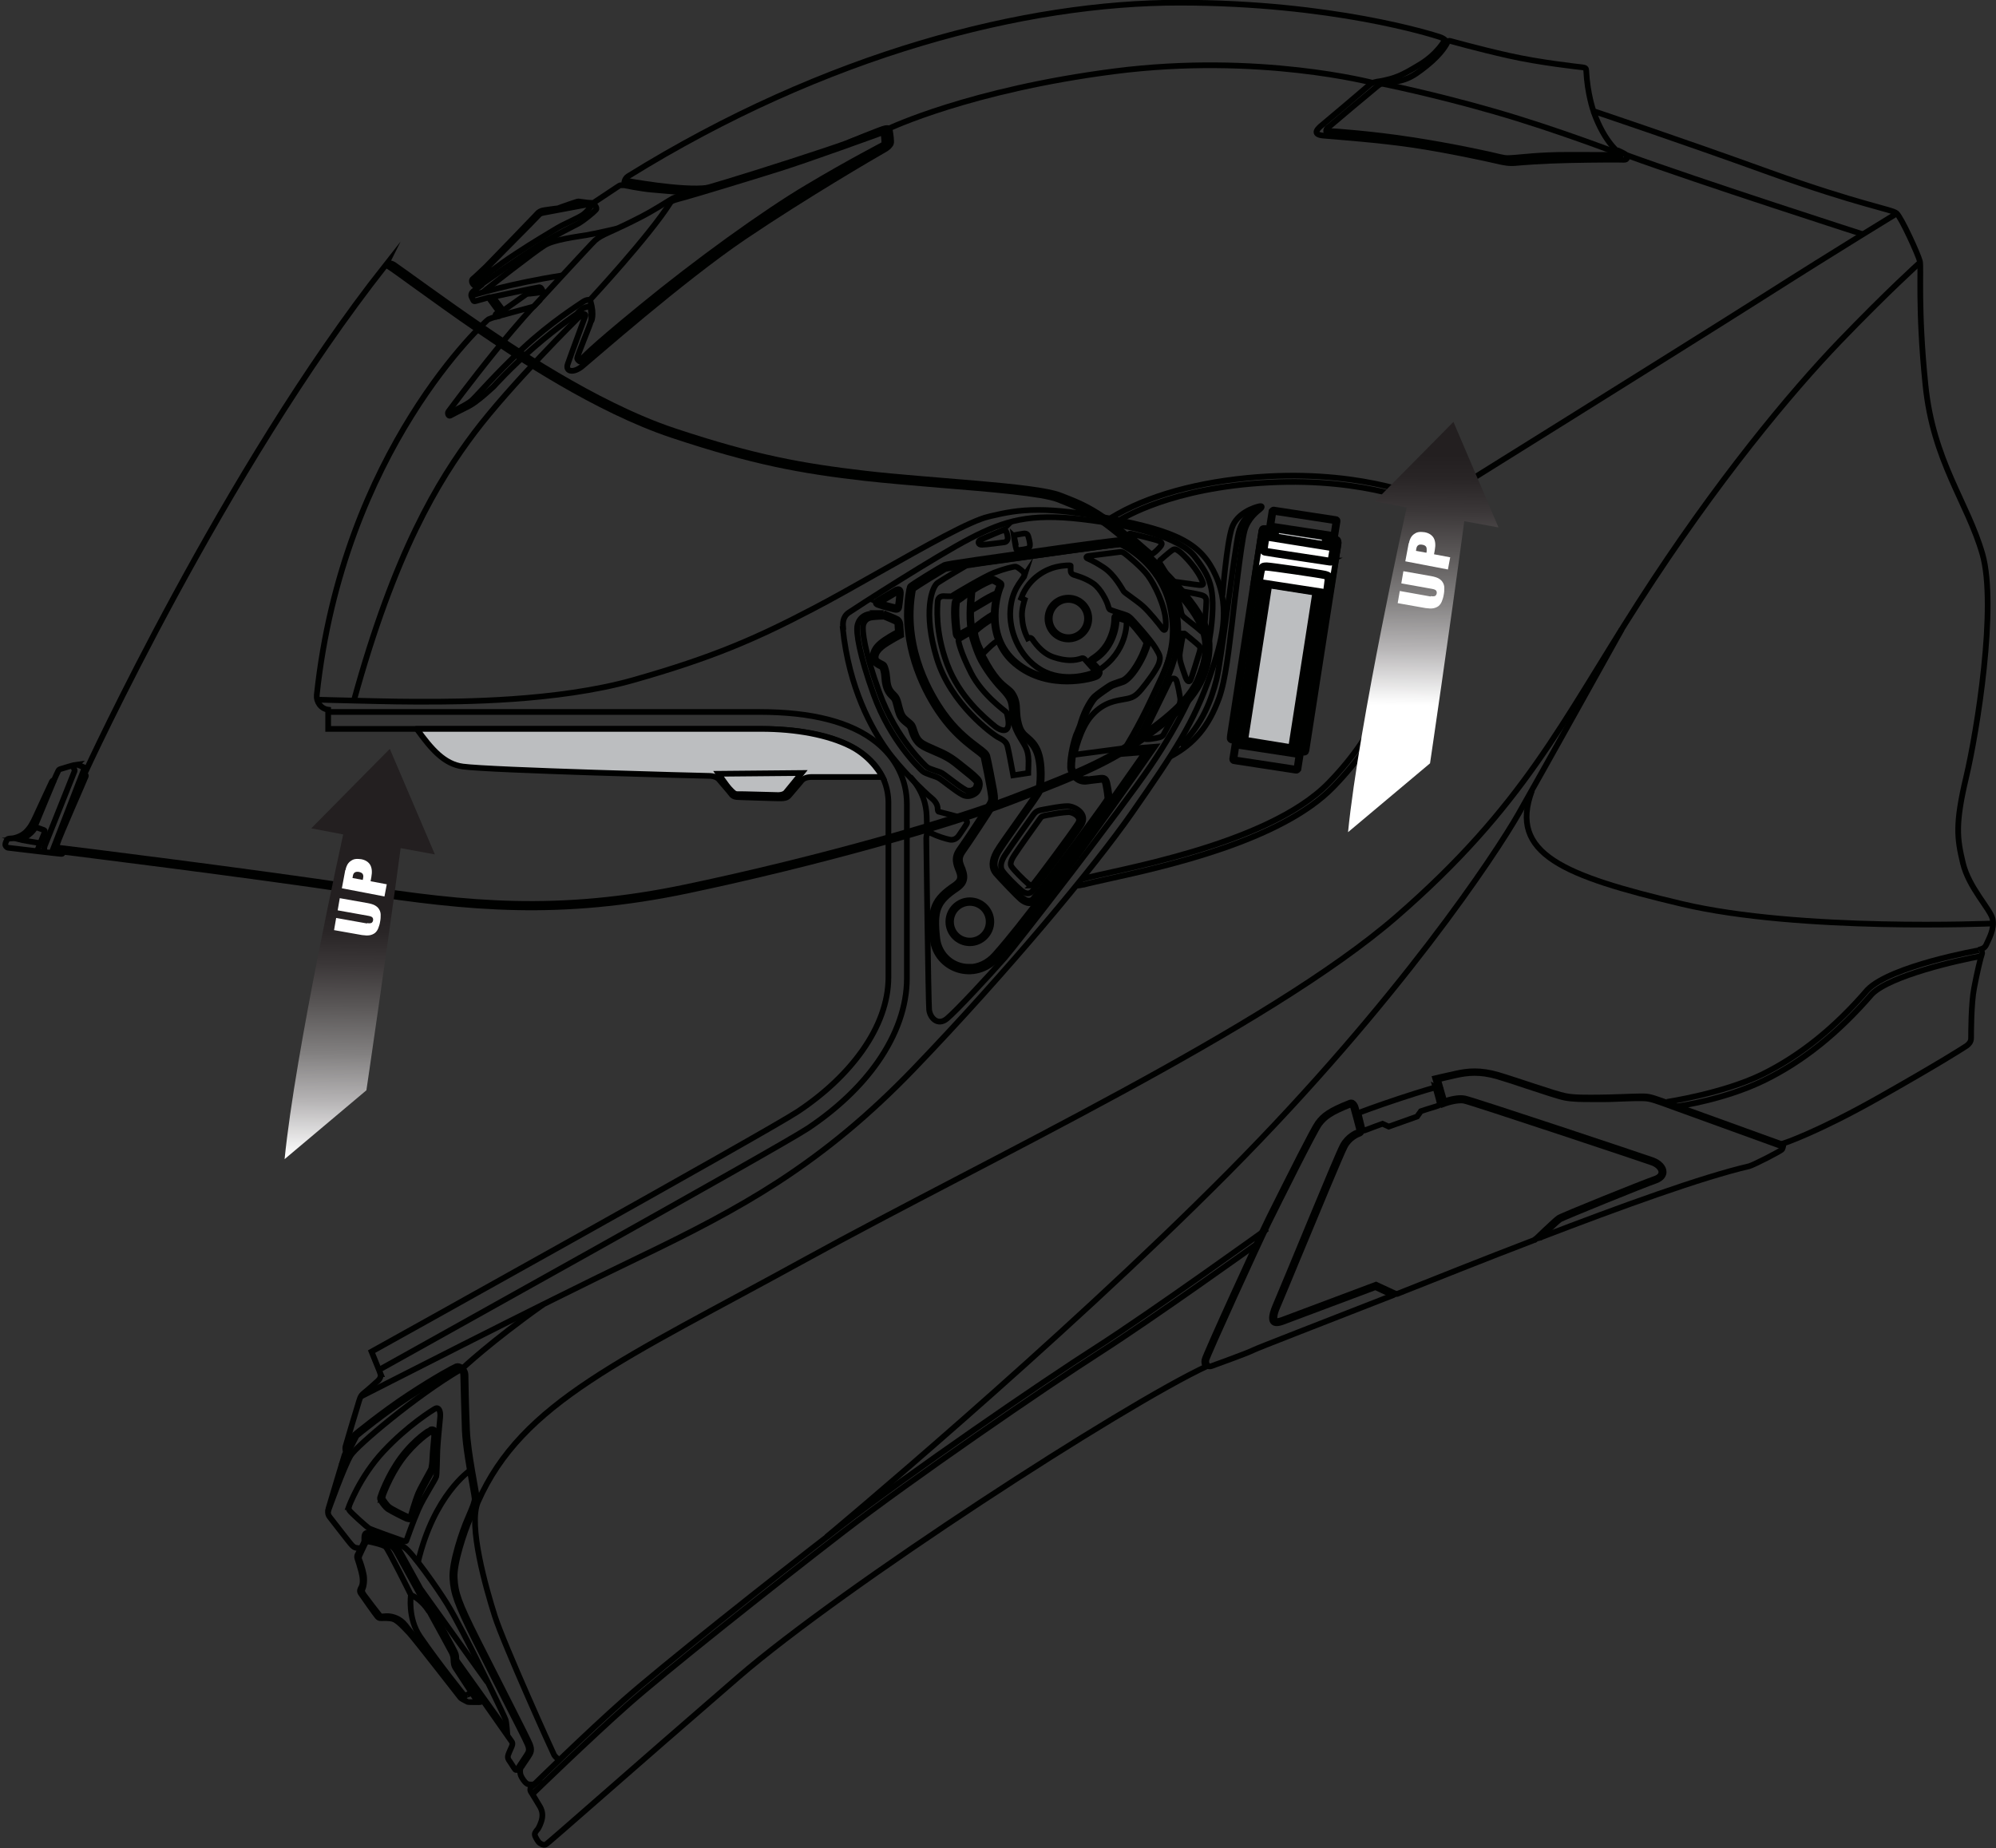 <?xml version="1.0" encoding="UTF-8"?>
<svg id="Layer_2" data-name="Layer 2" xmlns="http://www.w3.org/2000/svg" xmlns:xlink="http://www.w3.org/1999/xlink" viewBox="0 0 104.92 97.16">
  <rect x="0" y="0" width="104.92" height="97.16" fill="#333333" stroke="none"/>
  <defs>
    <style>
      .cls-1, .cls-2 {
        fill: none;
      }

      .cls-3 {
        fill: url(#linear-gradient);
      }

      .cls-4 {
        clip-path: url(#clippath);
      }

      .cls-5 {
        fill: #bcbec0;
      }

      .cls-5, .cls-6, .cls-2 {
        stroke: #000100;
        stroke-miterlimit: 10;
        stroke-width: .3px;
      }

      .cls-6, .cls-7 {
        fill: #fff;
      }

      .cls-8 {
        clip-path: url(#clippath-1);
      }

      .cls-9 {
        fill: url(#linear-gradient-2);
      }
    </style>
    <clipPath id="clippath">
      <path class="cls-1" d="M72.27,26.36l1.67,.32s-2.51,11.35-3.08,17.07l4.31-3.62s1.01-6.83,1.8-12.73l1.8,.33-2.37-5.55-4.13,4.18Z"/>
    </clipPath>
    <linearGradient id="linear-gradient" x1="-600.55" y1="5021.65" x2="-599.86" y2="5021.65" gradientTransform="translate(18697.81 155824.17) scale(31.02 -31.02)" gradientUnits="userSpaceOnUse">
      <stop offset="0" stop-color="#fff"/>
      <stop offset=".12" stop-color="#fff"/>
      <stop offset=".14" stop-color="#f6f6f6"/>
      <stop offset=".26" stop-color="#b7b5b6"/>
      <stop offset=".38" stop-color="#828080"/>
      <stop offset=".5" stop-color="#595656"/>
      <stop offset=".6" stop-color="#3b3738"/>
      <stop offset=".68" stop-color="#292526"/>
      <stop offset=".74" stop-color="#231f20"/>
      <stop offset="1" stop-color="#231f20"/>
    </linearGradient>
    <clipPath id="clippath-1">
      <path class="cls-1" d="M16.37,43.55l1.67,.32s-2.51,11.35-3.08,17.07l4.3-3.62s1.01-6.83,1.8-12.73l1.8,.33-2.37-5.55-4.13,4.18Z"/>
    </clipPath>
    <linearGradient id="linear-gradient-2" x1="-601.13" y1="5023.45" x2="-600.44" y2="5023.45" gradientTransform="translate(18653.22 155897.81) scale(31.02 -31.02)" xlink:href="#linear-gradient"/>
  </defs>
  <g id="Layer_7" data-name="Layer 7">
    <g>
      <path class="cls-2" d="M20,72.24s.06,.17-.13,.35-.64,.57-.79,.69c-.15,.12-.19,.33-.27,.59-.08,.25-.62,2.05-.65,2.18-.03,.14,.02,.29,.02,.29l-.07,.16s-.8,2.64-.84,2.8c-.04,.16-.06,.31,.08,.48,.11,.13,1.05,1.37,1.17,1.48,.11,.11,.2,.13,.46,.14-.05,.07-.16,.3-.19,.35-.02,.05-.03,.11,0,.2,.03,.08,.13,.4,.2,.67,.07,.27,.12,.61,0,.83-.05,.09-.11,.19-.03,.31,.08,.12,.78,1.12,.88,1.23,.1,.11,.17,.08,.36,.08,.19,0,.41,0,.58,.1,.17,.1,.34,.26,.75,.7,.4,.45,2.6,3.3,2.67,3.38,.07,.08,.33,.19,.37,.22,.04,.03,.6,.01,.63,.02,.03,0,.09-.05,.1-.09,0-.04,.04-.06,.04-.06,0,0,1.55,2.21,1.57,2.24,.02,.03,.05,.1-.01,.24-.07,.14-.2,.46-.2,.49,0,.03-.02,.12,.04,.21,.07,.09,.3,.47,.34,.51,.03,.04,.15,.04,.2-.03,.05-.06,.12-.18,.12-.18v.07s-.06,.09-.06,.21c0,.12,.01,.21,.09,.35,.08,.14,.22,.34,.36,.36,.14,.02,.3,0,.3,0,0,0-.14,.12-.18,.16-.04,.04-.05,.15-.02,.2,.03,.05,.47,.76,.51,.84,.04,.08,.14,.27,.1,.55-.04,.28-.19,.54-.22,.59-.04,.05-.17,.18-.17,.29,0,.11,.16,.35,.21,.41,.05,.06,.25,.19,.37,.12,.13-.06,4.59-4.02,10.12-8.8,5.53-4.78,20.26-14.32,24.66-16.36,0,0,.11,.05,.21,.01,.1-.04,1.87-.67,2.2-.84,.26-.13,3.32-1.31,7.38-2.9,.04-.01,.04-.05,.08-.07,.03-.01,.06,.03,.09,.02,1.04-.41,2.17-.86,3.3-1.31,1.28-.51,2.6-1.02,3.9-1.52,.02,0,.04-.04,.06-.05,.06-.02,.11-.04,.16-.06,.02,0,.03,.01,.04,0,4.37-1.68,8.6-3.21,11.06-3.78,.26-.08,1.68-.8,1.73-.89,.05-.09,.08-.31,.08-.31,0,0,1.77-.58,4.99-2.4,3.22-1.82,4.53-2.66,4.64-2.74,.1-.08,.22-.19,.22-.4,0-.21,0-1.83,.16-2.63,.15-.8,.35-1.63,.41-1.78,.06-.15-.12-.24-.17-.22,.15-.06,.31-.06,.41-.3,.1-.24,.44-.81,.32-1.33-.12-.52-1.25-1.64-1.56-2.94-.31-1.3-.41-2.05,.17-4.5,.58-2.44,1.63-9,.86-11.73-.78-2.73-2.6-4.89-3-8.92-.41-4.03-.21-6.14-.29-6.48-.08-.34-.98-2.32-1.23-2.53-.24-.21-1.93-.44-6.66-2.14-4.73-1.71-9.27-3.23-9.27-3.23,0,0-.32-.9-.38-2.13,0-.1-.03-.15-.19-.17-.16-.02-2.24-.24-3.91-.62-1.68-.38-2.97-.75-3.06-.77-.09-.02-.16,.05-.16,.09,0,.03-.02-.18-.39-.3-.37-.12-5.63-1.8-13.68-1.8s-18.55,2.66-28.98,9.13c-.27,.19-.18,.47-.18,.47,0,0-.2,0-.22,0s-.05,.02-.16,.09c-.11,.07-1.28,.85-1.28,.85,0,0-.05-.02-.18-.02-.13,0-.54-.07-.58-.07-.04,0-.17,.04-.46,.14-.28,.1-.55,.19-.59,.21-.04,.02-.73,.09-.89,.14-.15,.05-.22,.14-.31,.24-.09,.1-2.46,2.55-2.61,2.7-.16,.15-.6,.57-.68,.63-.08,.06-.08,.16-.04,.23,.04,.07,.11,.18,.23,.14,.11-.04,.24-.1,.24-.1v.07s-.37,.28-.44,.34c-.07,.05-.12,.18-.07,.28,.05,.1,.08,.17,.1,.2,.01,.02,.04,.04,.11,.02,.06-.02,.68-.19,.68-.19l.55,.75s-.12,.09-.16,.12c-.04,.03-.03,.14-.02,.15-.13,.03-.29,.09-.38,.13-.09,.04-7.65,6.84-9.02,19.76-.03,.31,.19,.71,.6,.76v1.01h22.65c5.73,0,6.8,2.38,6.8,3.89v9.16c0,2.63-2.01,5.24-4.77,7.07-1.55,1.03-22.4,12.62-22.4,12.62l.48,1.18Z"/>
      <path class="cls-2" d="M16.67,36.79c.16,0,.3,0,.96,.02,1.22,.03,3.06,.08,4.15,.08h.6c1.7,0,6.88,0,10.89-1.13,4.2-1.19,6.48-2.19,9.46-3.75,1.02-.53,2.29-1.25,3.51-1.94,2.45-1.38,4.76-2.69,5.73-2.91l.12-.03c.73-.17,1.42-.32,2.49-.32,.98,0,2.15,.14,3.67,.43,3.7,.7,4.91,1.36,5.66,3.03,.79,1.78,.32,3.46-.32,5.3-.83,2.39-1.79,3.87-4.11,7.2-1.94,2.78-6.51,8.29-11.49,13.47-2.27,2.35-4.51,4.22-7.07,5.89-2.27,1.47-4.59,2.66-7.38,4-5.18,2.48-14.48,7.25-14.57,7.29"/>
      <g>
        <path class="cls-2" d="M20.26,13.96c.07-.09,.21-.19,.45-.04,.24,.16,3.05,2.21,4.46,3.16,1.41,.96,6.03,4.17,10.27,5.58,4.24,1.41,6.71,1.85,10.04,2.24,3.33,.39,8.93,.63,10.24,1.14,1.31,.51,2.38,.88,4.97,3.47,2.59,2.58,3.11,3.64,2.83,5.2-.31,1.76-1.61,2.81-3.03,3.86-2,1.48-3.57,2.14-7.32,3.58-3.31,1.27-10.25,3.24-16.99,4.66-6.74,1.42-11.56,.93-17.31,.05-5.75-.87-15.55-2.08-15.55-2.08,0,0-.38-.12-.31-.42,.07-.29,1.47-3.45,1.5-3.55,.03-.1-.1-.05-.04-.18,.06-.13,7.33-15.96,15.8-26.69Z"/>
        <path class="cls-2" d="M20.29,13.92s.31,.2,.32,.21c.12,.08,.52,.37,1.03,.74,.99,.71,2.49,1.8,3.4,2.41,0,0,.39,.26,.49,.33,1.43,.97,5.78,3.93,9.83,5.27,4.21,1.4,6.69,1.86,10.08,2.25,1.16,.13,2.61,.25,4.02,.37,2.62,.21,5.34,.44,6.16,.76l.12,.05c.66,.26,1.28,.5,2.09,1.05,.76,.52,1.64,1.28,2.69,2.33,2.64,2.63,3.02,3.6,2.77,5.01-.29,1.64-1.51,2.66-2.94,3.73-1.96,1.46-3.47,2.1-7.27,3.55-3.13,1.2-9.97,3.18-16.96,4.65-6.82,1.44-11.64,.9-17.23,.05-5.54-.84-15.33-2.06-15.89-2.12"/>
        <path class="cls-2" d="M4.04,40.2c.06,0,.32,.12,.37,.14,.05,.03,.1,.09,.05,.2-.05,.11-.06,.15-.07,.18-.01,.03,.03,.06,.04,.07,.01,0,.03,.03,0,.09-.03,.05-1.49,3.45-1.52,3.55s.03,.17,.06,.21c.03,.04,.17,.18,.32,.21,0,.03-.01,.05-.1,.04-.08,0-2.67-.31-2.76-.32-.09-.01-.16-.11-.15-.18,0-.07,.05-.17,.08-.23,.03-.06,.07-.07,.22-.08,.15,0,.51-.09,.76-.32,.24-.23,.37-.46,.56-.88,.18-.41,.81-1.74,.83-1.79,.03-.05,.07-.07,.11-.08,.04-.09,.19-.43,.23-.5,.04-.06,.07-.07,.18-.1,.11-.03,.63-.2,.8-.22Z"/>
        <path class="cls-2" d="M2.83,41.04s-.91,2.18-.95,2.29c-.04,.11-.01,.15,.13,.2,.15,.06,.26,.09,.3,.11,.05,.02,.06,.06,.02,.16-.04,.1-.38,.94-.38,.94"/>
        <path class="cls-2" d="M1.87,43.48s-.31,.58-.94,.64c.15,.04,1.18,.21,1.18,.21"/>
        <path class="cls-2" d="M3.92,40.22s-.04,.1-.05,.14c0,.04,.07,.1,.05,.18-.03,.08-1.58,3.96-1.58,3.96l-.03,.26"/>
        <line class="cls-2" x1="4.44" y1="40.38" x2="2.72" y2="44.82"/>
      </g>
      <path class="cls-2" d="M58.34,27.26s.4-.23,.43-.25c1.99-1.11,4.8-1.8,7.91-1.97,5.15-.27,8.44,1.18,8.69,1.39,.25,.2,.37,.54,.29,.87-.01,.06-.07,.29-.19,.76-.28,1.1-.81,3.16-1.28,5.11-.66,2.72-1.27,5.29-4.11,8.21-2.76,2.84-8.88,4.18-11.82,4.83-.58,.13-1.04,.23-1.29,.3h-.03c-.13,.03-.23,.05-.37,.05"/>
      <path class="cls-2" d="M58.84,27.35c.19-.09,2.68-1.71,7.86-1.98,5.18-.27,8.33,1.2,8.47,1.32,.15,.12,.22,.33,.17,.54-.05,.21-.81,3.15-1.47,5.87-.66,2.74-1.26,5.21-4.03,8.06-3.25,3.34-11.47,4.61-12.99,5.06"/>
      <path class="cls-2" d="M32.86,9.75s.82,.17,1.4,.22,1.96,.17,1.96,.17c0,0,.38-.09,1.98-.57,1.6-.48,5.4-1.7,6.38-2.07,.98-.38,1.68-.61,1.8-.65,.12-.05,.21-.02,.25,.19,.04,.21,.03,.53,.01,.58-.02,.05-1.38,.74-4.57,2.7-3.19,1.96-6.33,4.37-8.7,6.33-2.37,1.96-2.7,2.31-2.79,2.36-.08,.04-.2-.06-.24-.15-.04-.09,.71-1.81,.74-2.03,.03-.22-.03-.67-.06-.74,0-.01-.05,0-.09,.02-.04,.02-.13,.03-.27,.09-.14,.07-.34,.31-.34,.31,0,0-.95,.63-2.22,1.72-1.27,1.1-2.16,2.1-2.16,2.1,0,0-.53,.48-.69,.6-.17,.12-.3,.27-.72,.48-.42,.21-.76,.38-.86,.44-.1,.05-.16-.13-.1-.21,.06-.08,1.14-1.55,2.47-3.19,1.33-1.64,2-2.33,2-2.33l-1.99,.54"/>
      <path class="cls-2" d="M28.04,16.13s3.07-3.34,3.24-3.49c.17-.15,.36-.26,.74-.43,.38-.17,1.03-.47,1.74-.84,.71-.37,1.51-.9,1.62-.95,.11-.05,.81-.28,.81-.28"/>
      <path class="cls-2" d="M31.08,16.89s.18-.31-.04-1.06c-.04-.13-.28-.05-.43,.06-.15,.11-1.67,1.06-3.13,2.43-1.46,1.37-2.41,2.49-2.69,2.74-.28,.25-1.2,.66-1.2,.66"/>
      <path class="cls-2" d="M31,15.78s3.15-3.39,4.24-5.13c.06-.1,.27-.15,.79-.29,.51-.14,3.45-1.03,4.97-1.51,1.52-.48,5.19-1.81,5.29-1.85,.09-.04,.16-.02,.17,.13s.05,.42,0,.46c-.05,.04-1.76,.91-4.02,2.26-2.26,1.34-5.84,3.93-8.75,6.32-2.91,2.38-2.97,2.59-3.09,2.66-.12,.06-.27,.06-.19-.18"/>
      <path class="cls-2" d="M32.86,9.49s3.02,.57,4.35,.38"/>
      <path class="cls-2" d="M44.58,7.5s1.82-.75,1.96-.76c.14-.01,.21-.03,.24,.14,.03,.17,.09,.58,.05,.67-.05,.08-.08,.18-.45,.38-.37,.21-3.99,2.31-7.29,4.54-3.3,2.24-8.01,6.4-8.48,6.78-.47,.39-.9,.29-.77-.1,.13-.39,.9-2.45,.93-2.55,.03-.1-.11-.13-.24-.02-.13,.11-3.7,3.66-5.59,6.16-1.89,2.51-4.2,6.29-6.35,14.14"/>
      <path class="cls-2" d="M24.81,15.53s2.02-.63,4.74-1.05"/>
      <path class="cls-2" d="M32.46,12.01s-1.18,.28-1.63,.35c-.46,.08-1.7,.23-2.19,.53-.5,.3-3.1,2.33-3.21,2.44"/>
      <path class="cls-2" d="M25.7,15.65s2.58-.55,2.64-.55,.1,.03,.14,.1c.04,.07,.15,.31,.15,.31"/>
      <path class="cls-2" d="M27.6,15.27s.07,.14,.12,.17c.05,.03,.83-.09,.83-.09"/>
      <polyline class="cls-2" points="27.69 15.45 26.45 16.33 25.91 15.61"/>
      <path class="cls-2" d="M25.32,14.94s2.09-1.47,3.08-2.08c.99-.61,1.69-.94,1.99-1.1,.3-.17,.8-.58,.94-.74,.09-.11-.12-.29-.14-.33"/>
      <path class="cls-2" d="M31.11,10.74c-.03,.09-.21,.36-.47,.55-.26,.18-.96,.47-1.35,.7-.39,.24-1.24,.73-2.19,1.36-.95,.62-1.74,1.26-1.85,1.32-.11,.06-.39,.19-.36,.13,.03-.06,3.43-3.47,3.46-3.52,.03-.05,.13-.08,.24-.1,.11-.02,2.33-.44,2.4-.45,.07-.01,.13-.06,.11,.01Z"/>
      <path class="cls-2" d="M76.07,2.25s-.23,.53-1.08,1.21c-.85,.68-1.14,.8-2.27,.92-.11,.01-.19,.05-.33,.16-.14,.11-2.49,2.08-2.62,2.2-.13,.12-.04,.35,.14,.37,.17,.01,2.27,.16,4.32,.47,2.06,.31,4.25,.79,4.62,.89,.37,.09,.46,.06,.81,.04,.35-.02,1.25-.15,2.8-.15,1.55,0,2.61,0,2.67,0s.06-.24,.04-.27c-.02-.04-.8-.53-1.4-2.21"/>
      <path class="cls-2" d="M69.82,6.68c-.11,.09,0,.21,.07,.21,.17,0,2.27,.15,4.32,.47,2.05,.31,4.25,.79,4.62,.89,.37,.09,.47,.06,.81,.04,.35-.02,1.25-.15,2.8-.15,1.55,0,2.61,.01,2.67,0,.02,0,.09-.02,.06-.08"/>
      <path class="cls-2" d="M85.17,8.1s-3.33-1.29-6.59-2.23c-3.26-.94-5.93-1.47-5.93-1.47"/>
      <path class="cls-2" d="M75.95,2.1s-.39,.74-1.33,1.3c-.94,.57-1.27,.72-2.09,.87-.16,.02-.4,.06-.53,.18-.13,.12-2.27,1.93-2.49,2.11-.22,.18-.6,.51,.06,.57,.66,.06,2.94,.22,4.74,.49,1.8,.27,3.91,.73,4.33,.83,.41,.1,.7,.15,1.01,.12,.32-.03,1.4-.12,2.85-.15,1.45-.03,2.64-.03,2.86-.02,.23,.01,.18-.19,.1-.27-.08-.08-.46-.24-.46-.24"/>
      <path class="cls-2" d="M99.71,11.22s-2.97,1.8-7.09,4.42c-4.13,2.62-17.24,10.79-17.24,10.79"/>
      <path class="cls-2" d="M100.9,13.82s-1.68,1.51-4.2,4.13c-2.52,2.62-6.47,7.34-10.55,13.7-4.08,6.36-6.02,10.7-12.74,16.54-6.72,5.84-21.5,12.76-31.08,18.03-9.58,5.27-14.89,7.48-17.21,12.75-.52,1.22,.43,4.54,.89,5.99,.46,1.45,3.06,7.21,3.12,7.31,.06,.1,.21,.21,.21,.21"/>
      <path class="cls-2" d="M85.25,33.08s-4.25,7.64-5.43,9.71c-1.18,2.07-6.28,9.81-15.24,18.84-8.96,9.03-21.13,19.17-21.13,19.17"/>
      <path class="cls-2" d="M66.03,65.43c-.06,.04-5.37,3.85-8.21,5.67-2.95,1.89-9.9,6.67-13.47,9.42-3.95,3.05-9.41,7.39-11.33,9.09-1.99,1.76-5.01,4.69-5.04,4.72"/>
      <path class="cls-2" d="M28.11,93.78s2.67-2.62,4.69-4.41c2.02-1.78,7.7-6.29,11.35-9.1,3.64-2.81,10.62-7.61,13.49-9.44,2.87-1.84,8.97-6.23,8.97-6.23"/>
      <path class="cls-2" d="M104.18,50.26c-1.25,.22-4.81,1.03-5.78,2-1.78,2.06-3.63,3.54-5.65,4.53-2.06,1.01-4.42,1.35-4.55,1.37"/>
      <path class="cls-2" d="M87.62,57.93s2.93-.44,4.98-1.43c2.04-1,3.87-2.49,5.56-4.46,1.24-1.27,5.86-2.08,5.86-2.08"/>
      <path class="cls-2" d="M63.42,71.88s-.15-.11-.11-.38c.04-.25,2.84-6.36,3.29-7.27l.17-.35c1.11-2.22,2.27-4.53,2.5-4.84,.29-.39,.6-.64,1.69-1.07,.04-.02,.09-.01,.13,0,.09,.05,.15,.17,.17,.24,.04,.12,.29,1.09,.31,1.16,.05,.18-.09,.23-.15,.25-.05,.02-.48,.19-.72,.64-.18,.32-1.53,3.59-2.52,5.97-.46,1.12-.87,2.09-1.03,2.47-.19,.43-.18,.66-.12,.72,.05,.05,.18,.04,.37-.03l4.93-1.85,1.08,.5"/>
      <path class="cls-2" d="M63.53,71.85s-.15-.12-.12-.34c.03-.21,2.78-6.23,3.28-7.24,.5-1.01,2.38-4.79,2.66-5.17,.28-.37,.58-.61,1.64-1.03,.05-.02,.12,.06,.15,.18,.04,.12,.29,1.08,.31,1.16,.02,.08-.02,.1-.09,.12-.07,.02-.51,.2-.78,.69-.27,.48-3.04,7.27-3.55,8.45-.18,.43-.39,1.12,.39,.83,.77-.29,4.88-1.83,4.88-1.83l.94,.44"/>
      <path class="cls-2" d="M93.73,60.29c-.06-.02-5.78-2.09-6.43-2.33-.59-.21-.71-.21-1-.22-.03,0-.05,0-.08,0-.16,0-.49,0-.87,.02-.47,.02-1,.04-1.35,.03-.11,0-.22,0-.33,0-.5,0-.98,0-1.41-.08-.31-.06-1.18-.35-2.03-.63-.59-.2-1.15-.38-1.52-.49-.93-.27-1.58-.19-2.14-.07-.43,.1-.8,.18-.98,.23l.33,1.15c.3-.1,.76-.22,1.08-.15,.42,.08,9.35,3.06,9.88,3.25,.34,.13,.57,.37,.57,.61,0,.12-.06,.33-.42,.46-.62,.21-4.85,1.93-5.03,2.04-.12,.08-.59,.53-1.08,1"/>
      <path class="cls-2" d="M80.63,65.23s1.13-1.09,1.3-1.2c.17-.12,4.46-1.85,5.05-2.05,.59-.2,.36-.68-.14-.86-.5-.18-9.47-3.17-9.87-3.25-.4-.08-1.05,.16-1.13,.19l-.4-1.37s.49-.12,1.1-.25c.61-.14,1.28-.2,2.2,.07,.92,.27,3.04,1.02,3.54,1.11,.5,.1,1.1,.08,1.72,.08,.62,0,1.87-.06,2.22-.06,.36,0,.45-.01,1.12,.23,.66,.24,6.44,2.33,6.44,2.33"/>
      <path class="cls-2" d="M75.45,57.15s.21,.74,.22,.83c.01,.09,0,.14-.19,.19-.19,.05-.79,.25-.79,.25l-.2,.28-1.49,.53-.33-.15s-.82,.3-.91,.34c-.09,.04-.13,0-.16-.13-.04-.14-.19-.78-.19-.78,0,0,.89-.34,2.13-.75,1.24-.41,1.93-.6,1.93-.6Z"/>
      <path class="cls-2" d="M104.76,48.55s-10.16,.44-16.36-1.03c-6.2-1.47-9.12-2.62-7.87-5.96"/>
      <path class="cls-2" d="M97.9,12.31s-8.51-2.74-12.44-4.17"/>
      <path class="cls-2" d="M72.18,4.36s-6.01-1.59-13.61-.61c-7.6,.98-11.85,3.01-11.85,3.01"/>
      <path class="cls-5" d="M66.51,27.76s3.6,.56,3.71,.57c.12,0,.16,.09,.14,.28-.03,.19-1.68,10.76-1.69,10.86-.02,.09-.08,.12-.22,.09-.13-.02-3.57-.59-3.71-.63-.14-.03-.1-.16-.08-.32,.03-.16,1.63-10.63,1.65-10.73,.02-.1,.06-.13,.2-.12Z"/>
      <polyline class="cls-2" points="69.14 31.13 67.87 39.28 65.46 38.89 66.72 30.76"/>
      <line class="cls-2" x1="69.32" y1="31.16" x2="68.01" y2="39.48"/>
      <line class="cls-2" x1="69.45" y1="31.18" x2="68.15" y2="39.5"/>
      <line class="cls-2" x1="69.59" y1="31.27" x2="68.31" y2="39.52"/>
      <line class="cls-2" x1="69.82" y1="31.28" x2="68.52" y2="39.57"/>
      <line class="cls-2" x1="66.59" y1="30.75" x2="65.28" y2="39.03"/>
      <line class="cls-2" x1="66.41" y1="30.73" x2="65.1" y2="39"/>
      <line class="cls-2" x1="66.28" y1="30.72" x2="64.97" y2="39"/>
      <line class="cls-2" x1="66.02" y1="30.66" x2="64.71" y2="38.94"/>
      <line class="cls-2" x1="69.6" y1="28.62" x2="69.66" y2="28.25"/>
      <line class="cls-2" x1="69.73" y1="28.66" x2="69.78" y2="28.29"/>
      <line class="cls-2" x1="69.98" y1="28.7" x2="70.03" y2="28.32"/>
      <line class="cls-2" x1="67.1" y1="27.87" x2="67.05" y2="28.21"/>
      <line class="cls-2" x1="66.95" y1="27.84" x2="66.89" y2="28.18"/>
      <line class="cls-2" x1="66.66" y1="27.8" x2="66.61" y2="28.14"/>
      <path class="cls-2" d="M66.21,26.65s-.86,.38-1.1,1.35c-.23,.97-.91,6.76-1.17,7.75-.26,1-.7,2.3-1.9,3.46"/>
      <path class="cls-2" d="M64.26,31.31s.22-2.73,.49-3.54c.26-.81,1.21-1.1,1.43-1.15,.22-.05,.15,.08,.04,.16-.11,.09-.62,.46-.8,1.12-.18,.66-.54,3.86-.67,4.97-.14,1.11-.32,2.87-.67,3.83-.54,1.48-1.29,2.4-2.57,3.08"/>
      <path class="cls-2" d="M18.18,76.34l.47-.92s1.39-1.15,2.82-2.09c1.43-.94,2.37-1.44,2.52-1.5,.14-.06,.47,.12,.48,.46,0,.34,.03,1.74,.08,2.89,.04,1.15,.52,3.42,.52,3.61s-.08,.4-.37,1.07c-.29,.67-.85,2.33-.8,3.1,.04,.78,.2,1.27,1.2,3.26,1,1.99,2.62,5.14,2.75,5.47,.13,.32,.06,.46-.09,.68-.15,.22-.35,.52-.35,.52"/>
      <path class="cls-2" d="M27.17,93.06s.34-.53,.49-.75c.13-.19,.19-.3,.08-.58-.07-.19-.69-1.4-1.35-2.69-.46-.91-.99-1.95-1.4-2.77-1-2.01-1.16-2.51-1.21-3.3-.05-.8,.5-2.45,.81-3.15,.29-.67,.36-.87,.36-1.03,0-.05-.05-.35-.11-.67-.14-.8-.38-2.13-.41-2.93-.04-1.15-.07-2.55-.08-2.9,0-.18-.12-.28-.17-.31-.05-.03-.1-.05-.13-.05-.01,0-.02,0-.02,0-.14,.06-1.08,.57-2.5,1.49-1.32,.87-2.63,1.93-2.79,2.07l-.8,1.55"/>
      <path class="cls-2" d="M17.24,79.46s.86-2.41,1.2-2.95c.34-.53,3.45-3.15,5.77-4.51"/>
      <polygon class="cls-6" points="66.67 28.07 66.29 28.01 65.87 30.78 65.96 30.83 66 30.74 66.26 30.78 66.34 30.72 69.47 31.21 69.52 31.29 69.79 31.32 69.79 31.39 69.9 31.39 70.35 28.64 69.94 28.57 69.92 28.66 66.66 28.14 66.67 28.07"/>
      <path class="cls-2" d="M18.33,79.23s.56-1.57,1.83-2.93c1.27-1.36,2.58-2.17,2.73-2.25,.14-.08,.28,.08,.25,.44-.03,.36-.13,1.3-.15,1.75-.02,.45-.02,1.23-.06,1.39-.04,.16-.65,1.07-.94,1.73-.29,.66-.61,1.59-.63,1.64-.02,.05-.08,.04-.23-.01-.15-.05-1.61-.57-1.73-.64s-.96-.83-1.02-.93c-.06-.09-.06-.12-.04-.19Z"/>
      <path class="cls-2" d="M21.52,79.88s-.08-.01-.14-.03c-.11-.04-.84-.41-1-.52-.12-.09-.25-.26-.34-.4v-.02c-.07-.08-.08-.14-.05-.21,.01-.05,.37-1.11,1.07-2.06,.75-1.01,1.54-1.47,1.55-1.47,.03-.02,.06-.03,.1-.03,.05,0,.1,.02,.14,.06,.07,.07,.09,.19,.08,.35,0,.07-.02,.18-.03,.31-.03,.27-.06,.6-.07,.79-.01,.24-.03,.43-.07,.58-.01,.05-.08,.17-.25,.48-.15,.27-.34,.62-.44,.84-.15,.33-.32,.92-.38,1.14-.02,.08-.03,.09-.03,.1-.02,.06-.07,.09-.14,.09Z"/>
      <path class="cls-2" d="M20.09,78.73s.36-1.08,1.06-2.03c.7-.93,1.42-1.39,1.51-1.44,.09-.05,.17,.05,.16,.28-.02,.23-.08,.82-.09,1.1-.01,.28-.04,.45-.06,.55-.02,.1-.5,.89-.68,1.3-.18,.42-.4,1.22-.41,1.25-.01,.03-.05,.02-.15,0-.09-.03-.82-.39-.97-.51-.13-.1-.28-.33-.32-.39-.04-.06-.04-.08-.03-.12Z"/>
      <path class="cls-2" d="M18.98,81.41s.15-.33,.21-.43c.06-.1,.14-.12,.34-.1,.2,.02,.45,.05,.45,.05,0,0,.59,.17,.73,.27,.15,.09,.22,.21,.35,.44,.13,.23,2.77,5,2.85,5.2,.09,.19,.07,.26,.08,.45,.01,.19,.04,.23,.1,.33,.06,.1,1.11,1.69,1.14,1.73,.02,.03,.07,.12,0,.15"/>
      <path class="cls-2" d="M25.12,89.49s-1.12-1.7-1.18-1.8c-.06-.1-.08-.15-.1-.33-.01-.19,0-.25-.08-.45-.09-.19-2.72-4.97-2.85-5.2-.13-.23-.2-.34-.35-.44-.15-.09-.73-.27-.73-.27,0,0-.1-.02-.3-.04-.2-.02-.23,0-.29,.1-.06,.1-.33,.69-.33,.69-.02,.04-.07,.15-.02,.26,.05,.11,.16,.44,.22,.73,.07,.29,.02,.65-.05,.79-.06,.15,0,.2,.07,.32,.08,.12,.78,1.03,.84,1.1,.05,.07,.26,0,.47,.02,.21,.02,.58,.11,.86,.46,.28,.35,3.07,3.91,3.07,3.91"/>
      <path class="cls-2" d="M24.35,89.34s.08-.17,.08-.19c0-.01,.2-.08,.25-.1,.05-.02,.09-.06,.08-.11"/>
      <path class="cls-2" d="M24.41,89.14s-1.34-1.66-2.33-3.1c-.66-.97-.48-2.18-.48-2.18,0,0,.5,.15,.96,.87"/>
      <path class="cls-2" d="M21.6,83.85s-1.19-2.41-1.33-2.53c-.14-.12-.9-.29-.96-.28-.05,0-.1,.07-.1,.07"/>
      <path class="cls-2" d="M26.67,91.21s-.04-.64-.09-.79c-.04-.15-1.43-2.99-1.62-3.37-.19-.38-.98-1.96-1.47-2.75-.49-.79-1.79-2.65-2.23-2.95-.44-.3-1.71-.69-1.9-.75-.18-.06-.21,.13-.21,.23,0,.1,0,.26,0,.26"/>
      <path class="cls-2" d="M24.69,77.32s-1.89,1.28-2.72,4.82"/>
      <line class="cls-2" x1="22.14" y1="83.58" x2="25.62" y2="88.44"/>
      <line class="cls-2" x1="23.99" y1="87.28" x2="26.65" y2="91"/>
      <path class="cls-2" d="M24.3,71.95s1.5-1.42,4.24-3.36"/>
      <path class="cls-2" d="M70.19,28.16s-.06,.08-.12,.07l-3.26-.5c-.06,0-.1-.06-.09-.11l.12-.76s.06-.08,.12-.07l3.26,.5c.06,0,.1,.06,.09,.11l-.12,.76Z"/>
      <rect class="cls-2" x="68.15" y="25.87" width=".73" height="3.3" transform="translate(30.98 91.1) rotate(-81.33)"/>
      <path class="cls-2" d="M68.25,40.45s-.06,.08-.12,.07l-3.26-.5c-.06,0-.1-.06-.1-.11l.12-.76s.06-.08,.12-.07l3.26,.5c.06,0,.1,.06,.1,.11l-.12,.76Z"/>
      <rect class="cls-2" x="66.21" y="38.16" width=".73" height="3.3" transform="translate(17.18 99.62) rotate(-81.33)"/>
      <path class="cls-2" d="M17.27,37.43h22.65c2.76,0,4.82,.53,6.14,1.59,1.04,.83,1.61,1.98,1.61,3.26v9.16c0,1.45-.53,2.96-1.52,4.38-.89,1.28-2.16,2.48-3.67,3.49-1.57,1.04-21.62,12.18-22.47,12.66"/>
      <path class="cls-2" d="M44.32,33.01c-.02-.21-.04-.57,.29-.8,.33-.23,4.63-3,6.42-3.92s3.1-1.31,5.84-.99c2.74,.32,5.22,.99,5.95,1.99,.73,1,1.12,1.53,.83,3.85-.29,2.32-1.68,4.93-3.17,7.13-1.49,2.2-7.05,9.38-7.68,10.1-.8,.91-2.55,2.8-3.03,3.19-.48,.39-.88-.05-.93-.47-.04-.42-.15-8.66-.15-9.02s.21-.3,.36-.22c.15,.08,.64,.25,.86,.29,.22,.05,.4-.06,.52-.25,.13-.19,.31-.45,.38-.57,.07-.13,0-.23-.17-.29-.16-.06-1.2-.34-1.27-.35-.07,0-.07-.07-.08-.14,0-.08,0-.32-.32-.58-.32-.26-1.64-1.52-2.38-2.57-.74-1.05-1.96-3.17-2.29-6.37Z"/>
      <path class="cls-2" d="M48.73,43.87s0-.41-.02-.97c-.02-.55-.17-1.29-.87-2.07"/>
      <path class="cls-2" d="M59.44,39.36l1.26-.1s-1.59,2.3-3.31,4.68c-1.71,2.39-3.66,5-4.91,6.4s-3.27,.63-3.45-.95c-.18-1.59,.04-2.12,1.16-2.87,.21-.16,.37-.31,.21-.71-.16-.4-.29-.71,.04-1.17,.33-.46,1.44-2.15,1.56-2.36,.12-.2,.12-.27,.05-.69-.07-.42-.3-1.58-.35-1.78-.05-.2-1.06-.68-2.02-1.9-.96-1.22-1.99-3.27-2.01-5.53,0-.87,.13-1.47,.16-1.54,.03-.08,1.63-1.05,1.8-1.13,.16-.08,2.55-.4,4.97-.75,2.42-.35,4.32-.6,4.41-.57,.09,.03,2.14,.95,2.74,3.32,.6,2.37-.38,3.91-1.02,5.33-.64,1.42-1.27,2.34-1.27,2.34Z"/>
      <path class="cls-2" d="M50.94,50.83c-.86,0-1.57-.63-1.67-1.48-.17-1.5,0-1.94,1.05-2.64h0s0,0,0,0c.2-.15,.53-.4,.29-.99v-.02c-.16-.37-.24-.58,0-.92,.33-.46,1.44-2.15,1.57-2.38,.16-.28,.15-.43,.08-.85-.07-.4-.3-1.59-.36-1.8-.04-.15-.19-.26-.48-.48-.4-.3-1-.75-1.59-1.5-.45-.57-1.94-2.66-1.96-5.39,0-.74,.1-1.25,.13-1.41,.26-.19,1.5-.95,1.68-1.05,.2-.06,1.7-.28,3.15-.48,.56-.08,1.16-.16,1.76-.25,2.61-.38,4.05-.56,4.32-.57,.23,.11,2.02,1,2.56,3.14,.5,1.99-.16,3.39-.75,4.63-.09,.19-.17,.37-.25,.54-.62,1.38-1.24,2.29-1.25,2.3l-.28,.41,1.26-.1c-.54,.77-1.75,2.5-3.01,4.27-1.22,1.69-3.47,4.78-4.9,6.38-.37,.42-.86,.65-1.37,.65Z"/>
      <path class="cls-2" d="M57.04,40.99s.59-.08,.83-.1c.24-.02,.31,.09,.36,.38,.06,.29,.11,.67,.1,.74,0,.07-.18,.32-.86,1.26-.68,.94-2.79,3.75-3.05,4.06-.26,.31-.61,.08-.77-.05s-1.08-1.09-1.31-1.36c-.23-.27-.24-.65,.03-1.14,.27-.49,2.12-2.97,2.19-3.2,.08-.23,.19-1.4-.12-2.1-.31-.7-.76-.57-.98-1.34-.22-.76,0-1.1-.34-1.64-.25-.33-.72-.34-1.54-1.92-.48-.94-.45-1.18-.47-1.26-.02-.07-.12-.15-.22-.09-.11,.06-.38,.21-.46,.26-.08,.05-.18-.04-.2-.17-.01-.12-.14-.97-.06-1.61,.02-.13,.05-.17,.15-.24,.1-.07,.99-.76,1.73-1.04,.09-.03,.13-.03,.26,.04,.13,.07,.32,.18,.33,.23,.01,.06,.01,.1-.04,.2-.05,.1-.91,2.44,.8,3.9,1.71,1.46,4.09,.76,4.21,.66,.12-.09,.05-.2-.03-.28-.08-.09-.21-.22-.28-.31-.07-.08,0-.17,.12-.25,.11-.08,.55-.33,.85-.92,.3-.59,.3-1.1,.3-1.22s.1-.12,.18-.1c.08,.02,.48,.15,.58,.18,.1,.04,.12,.07,.27,.22,.15,.16,.69,.84,.72,.9,.03,.06,.05,.13-.01,.31-.07,.18-.17,.52-.51,1.07-.35,.55-.62,.74-.74,.79-.12,.05-.55,.17-.67,.25-.12,.08-.62,.42-.79,.57-.16,.15-.49,.67-.67,1.3-.06,.21-.13,.38-.24,.64-.1,.26-.34,1.1-.33,1.73,.01,.16,.23,.64,.68,.62Z"/>
      <path class="cls-2" d="M54.1,47.36c-.15,0-.3-.11-.38-.18-.15-.12-1.07-1.08-1.29-1.35-.21-.24-.19-.58,.04-1.01,.13-.23,.64-.95,1.13-1.65,.7-.98,1.03-1.45,1.07-1.57,.09-.28,.2-1.46-.12-2.18-.16-.35-.35-.51-.52-.66-.19-.16-.35-.29-.45-.66-.09-.31-.1-.55-.11-.77-.01-.3-.03-.57-.25-.9h0c-.08-.11-.17-.18-.28-.27-.27-.21-.67-.52-1.25-1.64-.4-.78-.44-1.06-.45-1.17,0-.03,0-.05-.01-.07-.03-.1-.13-.2-.26-.2-.05,0-.09,.01-.13,.04-.04,.02-.11,.06-.19,.1-.1,.06-.21,.12-.27,.15-.01-.01-.03-.03-.03-.07,0-.01,0-.03,0-.05-.08-.64-.1-1.15-.05-1.53,.01-.09,.02-.11,.1-.16,0,0,.02-.02,.05-.03,.66-.49,1.22-.82,1.66-.99,.02,0,.04-.01,.05-.01,.02,0,.05,.01,.11,.04h.01c.07,.04,.22,.13,.26,.17,0,.02,0,.04-.03,.1-.03,.06-.27,.69-.28,1.5,0,1.04,.37,1.93,1.11,2.55,.92,.78,2,.94,2.75,.94,.83,0,1.52-.2,1.61-.28,.08-.07,.1-.14,.11-.19,0-.11-.07-.21-.13-.27-.09-.09-.21-.22-.27-.3,0-.01,.03-.04,.09-.08,0,0,.02-.01,.03-.02,.16-.1,.57-.37,.86-.94,.2-.4,.31-.83,.31-1.26,0,0,.02,0,.03,0,.08,.02,.48,.15,.57,.18,.06,.02,.07,.04,.2,.16l.03,.03c.15,.15,.66,.8,.7,.88,.02,.04,.04,.07-.02,.22,0,.03-.02,.05-.03,.09-.07,.19-.18,.5-.47,.97-.37,.59-.64,.72-.68,.74-.04,.02-.11,.04-.2,.07-.23,.08-.41,.14-.5,.2-.13,.08-.63,.42-.8,.58-.17,.15-.51,.69-.71,1.35-.05,.19-.12,.35-.21,.57l-.03,.06c-.12,.3-.35,1.15-.33,1.78h0c.01,.21,.26,.73,.77,.73,.01,0,.02,0,.04,0h0s.59-.08,.82-.1c.01,0,.03,0,.04,0,.08,0,.14,0,.19,.29,.06,.28,.1,.63,.1,.7-.03,.09-.34,.51-.84,1.2-.67,.93-2.79,3.75-3.05,4.05-.06,.07-.13,.11-.22,.11Z"/>
      <path class="cls-2" d="M46.44,32.23s.66,.27,.74,.32c.07,.05,.14,.13,.15,.29,.01,.16,.04,.56,.04,.56,0,0-.69,.35-1.02,.62-.33,.28-.35,.51-.3,.64,.04,.13,.36,.23,.42,.3,.06,.07,.15,.35,.17,.66,.02,.32,.07,.56,.22,.74,.15,.19,.27,.2,.37,.58,.1,.37,.14,.63,.33,.81,.19,.18,.33,.25,.41,.39,.08,.14,.14,.48,.29,.69s.29,.28,.86,.53c.56,.24,.85,.39,1.3,.75,.45,.36,.75,.58,.97,.82,.23,.24,.07,.56,0,.67-.07,.11-.42,.38-.79,.19-.37-.19-1.06-.77-1.25-.88-.19-.11-.67-.21-.85-.36-.17-.15-1.7-1.61-2.57-4.02-.76-2.11-.94-3.29-.86-3.65,.08-.36,.33-.56,.67-.61,.34-.04,.71-.04,.71-.04Z"/>
      <path class="cls-2" d="M50.93,41.57c-.05,0-.11-.01-.16-.04-.21-.11-.57-.38-.83-.58-.21-.16-.33-.25-.41-.3-.1-.06-.24-.1-.39-.15-.15-.05-.36-.12-.42-.18-.02-.01-1.61-1.45-2.5-3.92-.8-2.2-.9-3.26-.85-3.52,.05-.24,.21-.39,.47-.42,.25-.03,.53-.04,.63-.04,.29,.12,.61,.26,.66,.29,.02,.02,.03,.08,.04,.11,0,.1,.02,.27,.03,.4-.23,.12-.67,.37-.92,.58-.46,.39-.43,.73-.38,.9,.06,.17,.24,.27,.39,.34,.02,.01,.06,.03,.08,.04,.03,.07,.1,.27,.11,.52,.02,.27,.06,.61,.27,.88,.05,.06,.1,.11,.14,.15,.08,.08,.14,.13,.19,.34,.01,.05,.03,.1,.04,.15,.08,.32,.14,.57,.35,.77,.08,.07,.14,.13,.2,.17,.09,.07,.13,.11,.16,.16,.02,.04,.05,.12,.07,.19,.05,.16,.12,.36,.24,.52,.19,.27,.4,.37,.96,.61,.57,.24,.83,.38,1.24,.72,.14,.11,.26,.21,.37,.3,.24,.19,.44,.35,.58,.5,.13,.13-.02,.37-.03,.38-.02,.03-.16,.14-.33,.14Z"/>
      <path class="cls-2" d="M47.1,31.01c.11-.06,.28-.08,.25,.24-.03,.33-.06,.56-.08,.67-.02,.11-.08,.17-.26,.13-.18-.04-.72-.19-.87-.25-.15-.06-.13-.15,.02-.24,.16-.1,.93-.55,.93-.55Z"/>
      <path class="cls-2" d="M47.15,31.94s-.05,0-.08-.01c-.18-.04-.71-.18-.85-.24,0,0,0,0,0,0,.01,0,.02-.02,.04-.03,.15-.09,.87-.51,.93-.55,.04-.02,.06-.02,.07-.02h0s.02,.05,.01,.15c-.03,.33-.06,.56-.08,.66,0,.03,0,.03,0,.03h0s0,0-.03,0Z"/>
      <path class="cls-2" d="M53.82,30.35s.07-.18-.05-.3c-.13-.12-.29-.24-.37-.26-.08-.02-.64,.12-1.15,.32-.51,.2-2.12,1.15-2.23,1.24-.07,0-.33,0-.43-.01-.11,0-.29,.06-.3,.28-.01,.23-.16,1.52,.49,3.28,.65,1.75,1.99,2.85,2.55,3.31,.27,.2,.71,.37,.68-.25-.02-.18-.06-.44-.12-.52-.07-.08-1.24-.89-1.84-2.05-.59-1.16-.66-1.67-.67-1.71,0-.04,.02-.07,.05-.09,.03-.02,.4-.24,.44-.26,.04-.02,.17-.04,.2,.08,.03,.13,.25,.88,.49,1.32,.24,.44,.63,1.01,1.09,1.49,.46,.48,.51,.67,.54,1.13,.03,.46,.08,.83,.41,1.39,.33,.56,.5,.7,.46,1.56-.01,.19-.01,.34-.01,.34l-.79,.12s-.24-1.32-.3-1.52c-.05-.2-.17-.32-.48-.47-.3-.16-2.51-1.75-3.24-4.17-.73-2.42-.26-3.75,.05-3.96s1.56-.94,1.56-.94l8.09-1.11s1.99,.98,2.56,3.14c.57,2.16-.27,3.48-.98,5.02-.72,1.54-1.38,2.58-1.38,2.58l-2.66,.35s.27-1.37,.92-2.08c.64-.71,1.3-.76,1.71-.84,.42-.07,.58-.15,.89-.52,.31-.37,.85-1.1,.93-1.4,.08-.3,.06-.36-.2-.79-.26-.43-1.2-1.48-1.33-1.59-.13-.12-.24-.13-.37-.18-.13-.04-.58-.18-.66-.22-.08-.03-.09-.11-.14-.27-.05-.16-.34-.82-.77-1.12-.44-.3-.91-.41-1.02-.45-.11-.04-.16-.12-.16-.21s0-.24,0-.27c0-.03-.35-.03-.78,.07s-1.4,.51-1.82,1.63c.04,.02,.18,.09,.18,.09,0,0-.16,.48-.14,.86,.02,.37,.08,.73,.3,1.17,.06-.03,.16-.06,.24,.04,.08,.1,.46,.73,1.12,.95,.66,.22,1.12,.19,1.48,.06,.04-.01,.1-.03,.19,.08,.09,.11,.38,.42,.42,.47,.04,.05,.06,.16-.05,.22-.11,.05-1.51,.54-2.71-.17-1.19-.71-1.68-2.12-1.6-3.14,.07-1.02,.55-1.49,.72-1.75Z"/>
      <path class="cls-2" d="M57.21,29.23s1.55-.2,1.65-.21c.1-.01,.14,0,.26,.08,.12,.09,.9,.72,1.22,1.16,.33,.44,.91,1.57,.94,2.44,.02,.43-.06,.51-.19,.33-.13-.18-.69-.88-1.02-1.17-.33-.29-.93-.68-1-.77-.07-.09-.46-.87-1.06-1.26-.6-.39-.8-.44-.87-.48-.07-.05-.02-.11,.06-.12Z"/>
      <path class="cls-2" d="M52.84,44.94c.28-.43,1.3-1.85,1.46-2.08,.16-.22,.25-.25,.6-.31,.34-.06,.81-.16,1.21-.17,.39,0,1.1,.41,.73,.99-.37,.58-2.37,3.26-2.55,3.46-.17,.2-.37,.18-.62-.03-.25-.21-.83-.79-.98-1.02-.15-.23-.05-.54,.15-.84Z"/>
      <path class="cls-2" d="M54.22,46.55s-.07,0-.19-.1c-.22-.19-.75-.71-.87-.91-.09-.14,.03-.38,.14-.55,.23-.36,1.03-1.48,1.36-1.94,.1-.14,.11-.14,.42-.2,.04,0,.08-.02,.13-.02,.29-.06,.66-.12,.96-.13h0c.17,0,.43,.12,.52,.29,.03,.06,.06,.15-.03,.3-.36,.56-2.22,3.05-2.37,3.22-.03,.04-.06,.05-.08,.05Z"/>
      <path class="cls-2" d="M52.11,48.46c0,.62-.51,1.13-1.13,1.13s-1.13-.51-1.13-1.13,.51-1.13,1.13-1.13,1.13,.51,1.13,1.13Z"/>
      <path class="cls-2" d="M51.97,48.46c0,.55-.44,.99-.99,.99s-.99-.44-.99-.99,.44-.99,.99-.99,.99,.44,.99,.99Z"/>
      <path class="cls-2" d="M57.26,32.52c0,.61-.49,1.1-1.1,1.1s-1.1-.49-1.1-1.1,.49-1.1,1.1-1.1,1.1,.49,1.1,1.1Z"/>
      <path class="cls-2" d="M57.14,32.52c0,.54-.44,.98-.98,.98s-.98-.44-.98-.98,.44-.98,.98-.98,.98,.44,.98,.98Z"/>
      <path class="cls-2" d="M51.02,31.13s-.14,1.39,0,1.96"/>
      <path class="cls-2" d="M51.12,31.07s-.07,.79-.06,.89c.19-.14,.78-.55,1.31-.77"/>
      <path class="cls-2" d="M52.34,31.34l-1.29,.76s-.03,.41,.07,.96c.27-.22,.81-.65,1.11-.78"/>
      <path class="cls-2" d="M52.21,32.52s-.43,.21-.96,.69c0,.02,.05,.55,.42,1.15,.36-.36,.53-.53,.78-.68"/>
      <path class="cls-2" d="M59.22,32.69s.07,1.56-1.46,2.54"/>
      <path class="cls-2" d="M59.41,28.18c.11,.1,.88,.78,1.01,.88,.13,.11,.16,.06,.27-.02,.1-.08,.27-.25,.34-.35,.06-.1,.07-.17-.12-.25-.19-.08-1.35-.36-1.45-.38-.1-.02-.16,.02-.05,.12Z"/>
      <path class="cls-2" d="M61.01,29.43s.41-.36,.56-.47c.15-.11,.2-.13,.43,.04,.23,.17,1.01,.97,1.24,1.66,.02,.07-.03,.11-.19,.1-.16-.01-1.41-.2-1.46-.2-.05,0-.11-.11-.15-.19-.04-.08-.41-.65-.45-.73-.04-.08-.07-.13,.02-.21Z"/>
      <path class="cls-2" d="M61.98,31.06s.97,.16,1.16,.22c.19,.06,.28,.13,.27,.36,0,.22-.1,1.32-.11,1.48-.01,.16-.11,.13-.25-.01-.15-.15-.82-.63-.89-.74-.07-.11-.07-.19-.1-.34-.03-.14-.15-.61-.16-.67-.02-.06-.1-.32,.08-.3Z"/>
      <path class="cls-2" d="M62.27,33.31s.7,.57,.76,.64c.07,.07,.07,.18,.02,.34-.05,.16-.41,1.36-.48,1.48-.08,.12-.18,.03-.26-.19-.08-.22-.26-.74-.28-.88-.02-.14-.03-.28-.01-.36,.02-.08,.14-1.13,.26-1.03Z"/>
      <path class="cls-2" d="M61.47,35.8c.06-.11,.31-.25,.39,.04,.08,.29,.16,.73,.18,.88,.02,.16-.05,.37-.13,.54-.08,.17-.69,1.23-.74,1.34-.05,.11-.17,.17-.42,.21-.25,.04-.37,.06-.52,.05-.14-.01-.16-.22-.07-.37,.09-.15,1.21-2.47,1.32-2.69Z"/>
      <g>
        <path class="cls-5" d="M21.92,38.34c.76,1.05,1.43,1.83,2.41,1.96,1.5,.2,12.66,.49,12.92,.49,.26,0,.45,.07,.56,.21,.11,.14,.54,.62,.63,.75,.09,.13,.23,.16,.44,.16s2.05,.08,2.26,.06c.21-.02,.28-.07,.39-.21,.11-.14,.51-.59,.59-.7,.09-.11,.23-.2,.52-.21,.29,0,3.03,0,3.03,0h.72s-.52-1.03-1.68-1.62c-1.17-.59-2.86-.91-4.7-.91s-18.08,0-18.08,0Z"/>
        <path class="cls-5" d="M37.77,40.68l4.37-.04s-.74,.92-.83,1.02c-.09,.1-.23,.13-.38,.14-.15,0-2.04-.06-2.18-.05-.14,0-.23-.1-.4-.28-.17-.18-.58-.79-.58-.79Z"/>
      </g>
      <path class="cls-2" d="M52.68,27.89s-1.03,.43-1.16,.5-.12,.26,.1,.25c.22,0,1.05-.12,1.17-.13,.12-.01,.19-.14,.18-.23,0-.09-.05-.29-.09-.35-.03-.06-.09-.07-.21-.03Z"/>
      <path class="cls-2" d="M53.3,28.21s.09,.59,.12,.66c.03,.07,.09,.05,.19,.04,.1-.01,.25-.03,.37-.06,.12-.03,.17-.12,.16-.24-.01-.12-.06-.33-.09-.42-.03-.09-.09-.16-.24-.14-.15,.02-.41,.07-.46,.08-.05,0-.05,.04-.04,.09Z"/>
      <g class="cls-4">
        <rect class="cls-3" x="62.92" y="28" width="23" height="10.19" transform="translate(40.24 107.03) rotate(-89.16)"/>
      </g>
      <path class="cls-7" d="M75.21,31.34c.11,.02,.19,.01,.23-.01,.04-.03,.07-.07,.08-.13,.01-.06,0-.11-.03-.15-.03-.04-.1-.07-.21-.09l-1.62-.29,.11-.64,1.47,.26c.16,.03,.29,.07,.38,.12,.1,.06,.17,.12,.22,.21,.05,.08,.08,.18,.08,.28,0,.11,0,.23-.03,.37-.02,.13-.06,.25-.1,.35-.04,.1-.1,.18-.17,.24-.08,.06-.17,.1-.28,.12-.11,.02-.25,.01-.4-.01l-1.47-.26,.11-.64,1.62,.29Z"/>
      <path class="cls-7" d="M74.06,28.56c.02-.12,.06-.22,.11-.31,.05-.08,.12-.15,.19-.19,.07-.05,.15-.08,.24-.09,.09-.01,.18,0,.28,.01,.23,.04,.39,.15,.48,.3,.09,.16,.11,.37,.06,.64l-.04,.22,.85,.16-.12,.64-2.24-.43,.18-.96Zm.93,.38c.01-.08,0-.15-.03-.2-.04-.05-.1-.09-.19-.1-.18-.04-.29,.03-.32,.2l-.02,.12,.55,.1,.02-.12Z"/>
      <g class="cls-8">
        <rect class="cls-9" x="7.02" y="45.19" width="23" height="10.19" transform="translate(-32.04 68.07) rotate(-89.16)"/>
      </g>
      <path class="cls-7" d="M19.3,48.53c.11,.02,.18,.01,.23-.01,.04-.03,.07-.07,.08-.13,.01-.06,0-.11-.03-.15-.03-.04-.1-.07-.21-.09l-1.62-.29,.11-.64,1.47,.26c.16,.03,.29,.07,.38,.12,.1,.06,.17,.12,.22,.21,.05,.08,.08,.18,.08,.28,0,.11,0,.23-.03,.37-.02,.13-.06,.25-.1,.35-.04,.1-.1,.18-.17,.24-.08,.06-.17,.1-.28,.12-.11,.02-.25,.01-.4-.01l-1.47-.26,.11-.64,1.62,.29Z"/>
      <path class="cls-7" d="M18.16,45.75c.02-.12,.06-.22,.11-.31,.05-.08,.12-.15,.19-.19,.07-.05,.15-.08,.24-.09,.09-.01,.18,0,.28,.01,.23,.04,.39,.15,.48,.3,.09,.16,.11,.37,.06,.64l-.04,.22,.85,.16-.12,.64-2.24-.43,.18-.96Zm.93,.39c.02-.08,0-.15-.03-.2-.04-.05-.1-.08-.19-.1-.18-.03-.29,.03-.32,.2l-.02,.12,.54,.1,.02-.12Z"/>
      <g>
        <path class="cls-2" d="M66.01,30.77s-.09-.01-.09-.04,.02-.04,.15-.01c.13,.02,.23,.03,.25,.03,.02,0,.06-.04,.06-.04l3.13,.48s0,.06,.03,.08c.02,.01,.29,.04,.31,.05,.02,0,.03,.03,.03,.04,0,.01-.07,.01-.07,.01"/>
        <path class="cls-2" d="M69.51,31.18s.16,.03,.2,.04c.03,0,.11,0,.12-.13,.02-.12,.09-.68,.09-.73,0-.05-.02-.14-.27-.2-.25-.06-2.88-.44-3.06-.44-.18,0-.28,.02-.33,.18-.04,.16-.11,.63-.11,.68s.02,.08,.09,.1c.08,.02,.14,.03,.14,.03"/>
        <path class="cls-2" d="M66.38,30.62s-.07-.01-.14-.03t0,0c0-.09,.07-.49,.11-.64,.02-.07,.03-.1,.19-.1,0,0,.02,0,.03,0,.18,0,2.79,.38,3.04,.44,.15,.04,.18,.08,.18,.09,0,.04-.07,.58-.09,.72,0,.02,0,.03,0,.03-.05-.01-.16-.03-.18-.03l-3.12-.48Z"/>
        <path class="cls-2" d="M66.62,28.15l3.44,.55s.14,.02,.11,.24c-.03,.22-.08,.49-.09,.54-.01,.05-.04,.12-.19,.1s-3.33-.5-3.4-.52c-.08-.02-.12-.04-.1-.16,.02-.12,.08-.52,.09-.63,.02-.1,.06-.13,.14-.12Z"/>
        <path class="cls-2" d="M69.94,29.47s-.02,0-.04,0c-.03,0-.2-.03-.45-.07-.78-.12-2.85-.43-2.95-.45,0,0-.01,0-.02,0,0,0,0-.02,0-.03,0-.06,.03-.17,.04-.3,.02-.13,.04-.27,.05-.32,0-.02,0-.03,0-.03,0,0,0,0,.01,0l3.43,.55s.03,.04,.02,.11c-.04,.26-.08,.49-.09,.53,0,0,0,.02,0,.02,0,0,0,0-.02,0Z"/>
        <polyline class="cls-2" points="70.31 28.36 70.25 28.79 70.15 28.77"/>
        <polyline class="cls-2" points="66.43 27.78 66.37 28.22 66.5 28.24"/>
      </g>
    </g>
  </g>
</svg>